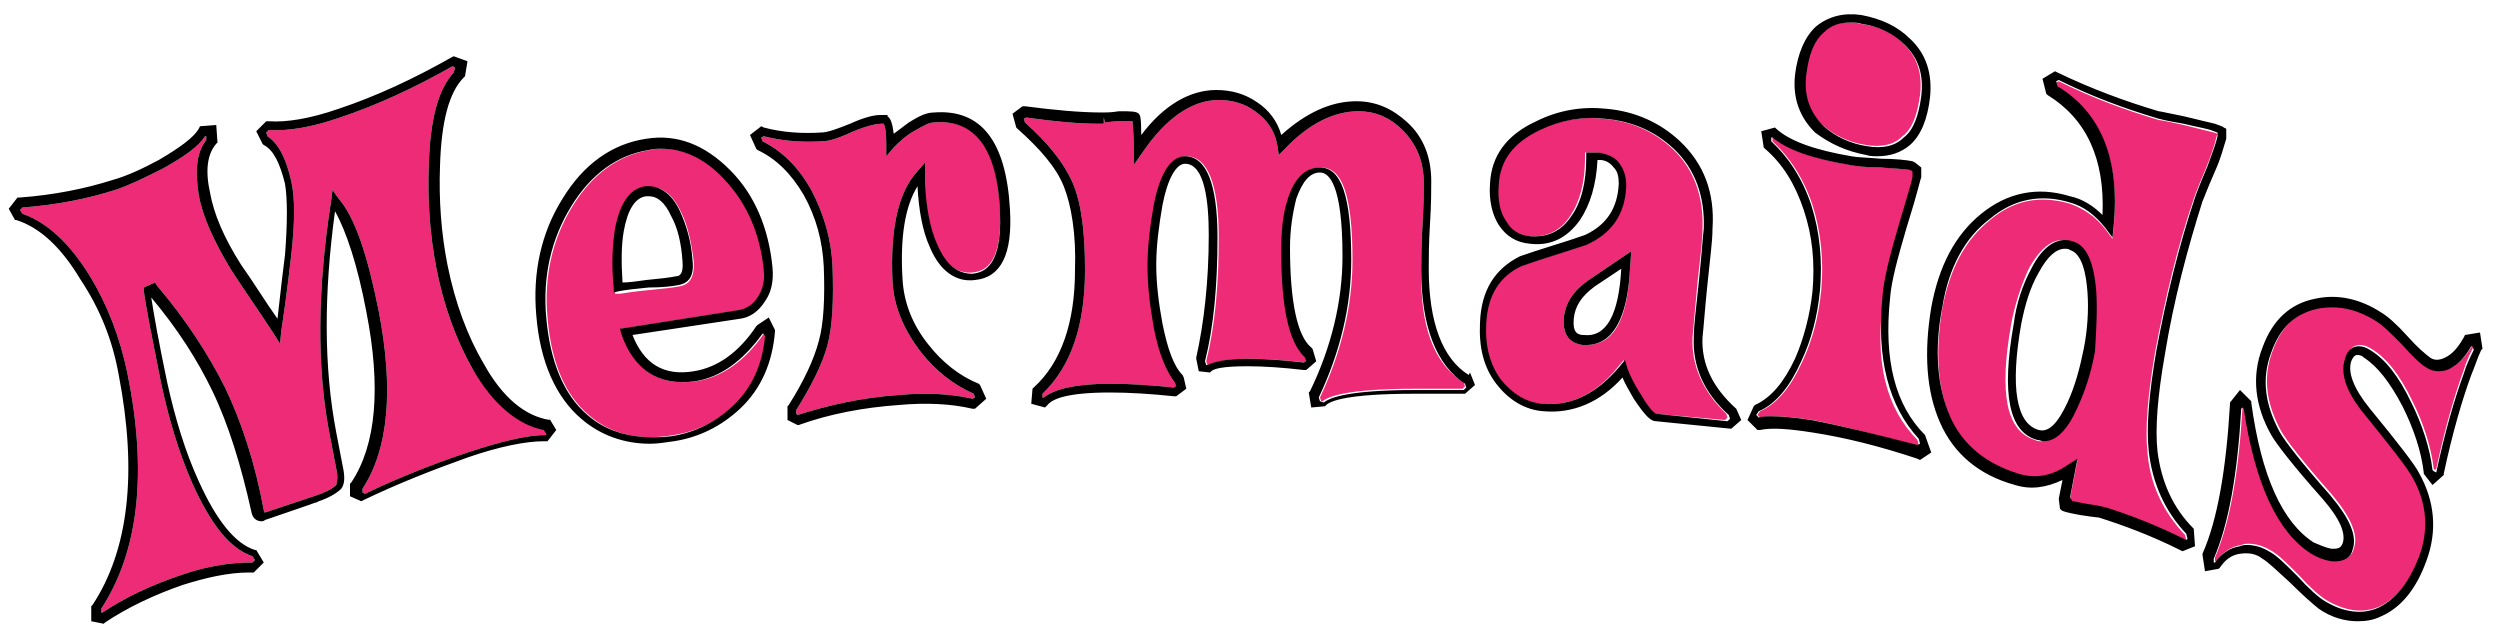 <?xml version="1.0" encoding="utf-8"?>
<!-- Generator: Adobe Illustrator 17.0.0, SVG Export Plug-In . SVG Version: 6.00 Build 0)  -->
<!DOCTYPE svg PUBLIC "-//W3C//DTD SVG 1.1//EN" "http://www.w3.org/Graphics/SVG/1.1/DTD/svg11.dtd">
<svg version="1.1" id="Layer_1" xmlns="http://www.w3.org/2000/svg" xmlns:xlink="http://www.w3.org/1999/xlink" x="0px" y="0px"
	 width="200px" height="51.5px" viewBox="0 0 200 51.5" enable-background="new 0 0 200 51.5" xml:space="preserve">
<path id="color1" fill="#EE2B76" d="M61.1,26.7c-1.5,2.2-3.4,3.5-5.4,3.8c-2.9,0.4-4.9-0.8-5.9-3.8l-0.1-0.4l9.5-1.5
	c0.6-0.1,1.1-0.4,1.5-1c0.4-0.6,0.5-1.3,0.5-2.2c-0.3-3-1.3-5.4-3.2-7.3c-1.5-1.6-3.2-2.4-5-2.4c-0.3,0-0.7,0-1,0.1
	c-2.5,0.4-4.6,1.9-6.2,4.5c-1.6,2.6-2.3,5.6-2,8.9c0.3,3.6,1.4,6.2,3.3,7.8c1.7,1.5,4,2.1,6.8,1.6c1.9-0.3,3.5-1.1,4.9-2.4
	c1.5-1.5,2.4-3.3,2.6-5.6L61.1,26.7L61.1,26.7z M49.2,23.5l0-0.4c-0.1-1.8-0.1-3.4,0.1-4.7c0.4-2.1,1.2-3.2,2.4-3.4
	c1.2-0.2,2.1,0.5,2.8,2c0.5,1,0.8,2.3,1,3.9c0.1,1.6-0.6,1.9-1.1,2c-0.5,0.1-1.3,0.2-2.4,0.3c-1.1,0.1-1.8,0.2-2.4,0.3L49.2,23.5z
	 M153.4,35.2l0.1,0.4l-0.2,0.1c-3-0.9-5.8-1.6-8.3-2.1c-1.3-0.2-2.4-0.3-3.2-0.3c-0.4,0-0.7,0-1,0.1l-0.2-0.2l0.2-0.3
	c1.4-0.6,2.5-2,3.4-4c0.8-1.7,1.3-3.6,1.5-5.7c0.2-2.3,0-4.6-0.7-6.8c-0.7-2.1-1.8-3.8-3.2-5.1l0-0.3l0.1,0c1.2,1,3.2,1.7,6.2,2.2
	c0.5,0.1,1.4,0.2,2.5,0.2c1,0.1,1.8,0.1,2.3,0.2l0.2,0.1l0,0.4c0,0.2-0.2,0.9-1.1,3.9c-0.7,2.4-1.2,4.3-1.3,5.7
	C149.9,28.9,150.9,32.7,153.4,35.2z M117.1,30.6l0.1,0.3l-0.2,0.2l-3.8,0c-5.4,0-6.9,0.6-7.4,1l-0.1,0l-0.1-0.3
	c1.7-3.6,2.6-7.3,2.6-11c0-5.1-0.8-7.4-2.5-7.4c-1.2,0-2.1,0.9-2.6,2.6c-0.4,1.2-0.5,2.6-0.5,4.1c0,4.5,0.6,7.3,1.9,8.5l0.1,0.3
	l-0.2,0.1c-1.7-0.2-3.2-0.3-4.5-0.3c-1.6,0-2.6,0.2-3.2,0.5l-0.1,0l-0.1-0.3c0.7-2.8,1-6.1,1-9.9c0-4.3-0.9-6.5-2.6-6.5
	c-1.1,0-2,1.3-2.5,3.9c-0.3,1.7-0.5,3.3-0.5,4.9c0,1.6,0.2,3.2,0.5,4.9c0.4,2.1,1,3.5,1.7,4.4l0.1,0.3L93.9,31
	c-1.9-0.2-3.5-0.3-5.1-0.3c-2.7,0-4.4,0.4-5.3,1.1l-0.1,0l0-0.3c2.3-2.2,3.4-5.5,3.4-9.9c0-3.1-0.3-5.4-1-7c-0.7-1.6-2-3.2-3.8-4.8
	l-0.1-0.3l0.2-0.1c2.1,0.3,4.1,0.5,5.8,0.5l0.2,0c0.1,0,0.1,0,0.2,0V9.4l0.1,0.4c0.1,0,0.5-0.1,1.3-0.1c0.5,0,0.8,0,0.9,0
	c0,0.2,0.1,0.8,0.1,2.3l0,1.2l0.7-1c1.9-2.8,4-4.2,6.1-4.2c1.1,0,2.1,0.3,2.9,0.9c1,0.7,1.6,1.6,1.8,2.8l0.1,0.7l0.5-0.5
	c1.9-2,3.9-3,5.9-3c1.3,0,2.5,0.5,3.5,1.5c1.1,1.1,1.7,2.5,1.7,4.2c0,0.7,0,1.8-0.1,3.4c-0.1,1.6-0.1,2.8-0.1,3.6
	C113.6,26.1,114.7,29.1,117.1,30.6z M135.4,27c0.1-1,0.2-2.4,0.4-4.4c0.2-1.9,0.4-3.4,0.4-4.3c0.1-2.6-0.7-4.8-2.4-6.4
	c-1.5-1.4-3.3-2.2-5.5-2.4c-1.8-0.2-3.5,0.1-5.2,0.9c-2.1,1-3.2,2.4-3.3,4.4c-0.1,1.2,0.1,2.2,0.6,2.9c0.4,0.7,1.1,1.1,1.9,1.2
	c1.4,0.1,2.5-0.4,3.3-1.6c0.8-1.2,1.2-2.7,1.2-4.7l0-0.4l1,0c0.7,0.1,1.2,0.3,1.6,0.8c0.4,0.5,0.6,1.1,0.6,1.9
	c-0.1,2.3-1.2,3.9-3.2,4.7c-1.8,0.6-3.5,1.1-5.2,1.7c-1.7,0.8-2.6,2.4-2.8,4.6c-0.1,1.8,0.3,3.3,1.2,4.5c0.9,1.2,1.9,1.8,3.3,1.9
	c2.3,0.2,4.3-0.7,6.1-2.9l0.5-0.6l0.2,0.7c0.1,0.5,0.5,1.2,1.1,2.1c0.9,1.4,1.2,1.5,1.2,1.5l5.6,0.5l0.2-0.2l-0.1-0.3
	C136.3,31.4,135.3,29.3,135.4,27z M130.4,21.5c-0.2,4.1-1.3,6.1-3.5,6.1c0,0,0,0,0,0c-0.1,0-0.2,0-0.3,0c-0.6-0.1-1.6-0.4-1.5-2.1
	c0.1-1.2,0.7-2.2,2-3.1l3.4-2.3L130.4,21.5z M80,16.9c0.2,4.7-1.6,4.8-2.2,4.9c-1.2,0.1-2.2-0.6-2.9-2.2c-0.6-1.3-0.9-3-1-4.9L74,13
	l-0.6,0.7c-1.5,1.6-2.2,4.5-2,8.8c0.1,2,0.9,3.9,2.3,5.7c1.2,1.5,2.6,2.6,4.2,3.3l0.1,0.3l-0.2,0.1c-1.7-0.4-3.7-0.5-5.9-0.3
	c-2.9,0.2-5.6,0.8-8.1,1.6l-0.1-0.1l0-0.3c1.2-1.9,2.1-3.7,2.5-5.2c0.4-1.5,0.5-3.6,0.4-6.3c-0.1-2.2-0.7-4.2-1.7-6.1
	c-1-1.8-2.3-3.1-3.9-3.9L60.9,11l0.2-0.1c1.6,0.4,3.1,0.5,4.7,0.4c0.6,0,1.4-0.3,2.5-0.8c1.2-0.5,1.9-0.6,2.2-0.6l0.2,0
	c0.1,0.2,0.2,0.6,0.2,1.6l0,1l0.6-0.7c0.4-0.4,0.9-0.9,1.6-1.3c0.7-0.4,1.2-0.7,1.6-0.7C78.1,9.5,79.8,11.8,80,16.9z M197.9,27.7
	c-0.3,0.6-0.6,1.2-0.8,1.9c-0.7,1.9-1.5,4.6-2.2,7.9l-0.1,0.1l-0.1-0.1c-0.2-1.7-0.8-3.6-1.7-5.4c-1-2.1-2.1-3.5-3.3-4.2
	c-0.3-0.2-0.6-0.3-0.9-0.3c-0.4,0-0.9,0.2-1.1,1c-0.4,1.2,0.1,2.7,1.6,4.5c2.2,2.7,3.5,4.4,3.8,5c1.2,2.1,1.3,4.3,0.5,6.4
	c-0.8,2-1.8,3.3-3.2,4c-1.3,0.6-2.8,0.4-4.3-0.5c-0.5-0.3-1.3-1-2.2-2c-1-1-1.7-1.7-2.3-2c-0.5-0.3-1.1-0.5-1.7-0.5
	c-0.2,0-0.4,0-0.6,0.1c-0.8,0.1-1.5,0.6-2,1.3l-0.1,0l0-0.3c1.2-2.8,1.9-6.8,2.2-12l0.1-0.1l0.1,0.1c0.9,6,2.7,9.9,5.4,11.6
	c0.5,0.3,1,0.5,1.6,0.6c1.1,0.1,1.6-0.4,1.7-0.9c0.4-1.1-0.2-2.5-1.8-4.4c-2.3-2.6-3.6-4.3-4-5c-1.2-2.2-1.5-4.3-0.7-6.4
	c0.7-2,1.9-3.1,3.7-3.5c1.6-0.3,3.1,0,4.7,1c0.5,0.3,1.1,0.9,2,1.8c0.9,1,1.5,1.6,2,1.9c0.3,0.2,0.6,0.3,1,0.3
	c0.4,0,0.8-0.1,1.2-0.4c0.5-0.3,1-0.9,1.4-1.6l0.1,0L197.9,27.7z M43.7,34.3l0.2,0.3l-0.2,0.2c-1.5,0-3.6,0.5-6.3,1.4
	c-2.7,0.9-5.5,2-8.2,3.3L29,39.4l0-0.3c2.1-3.2,2.5-8,1.3-14.2c-0.9-4.5-1.9-7.5-3.2-9l-0.5-0.7L26.5,16c-1.1,7-1.2,13.4-0.1,18.9
	l0.5,2.6c0.2,0.8,0,1.2,0,1.3c-0.1,0.1-0.4,0.4-1.5,0.8l-4.2,1.4c0,0-0.1,0-0.1-0.2c-0.7-3.8-1.8-7.1-3.1-9.8
	c-1.3-2.6-3.1-5.4-5.4-8.1l-0.2-0.3L11.5,23l0,0.2c0.1,1,0.6,3.5,1.4,7.5c0.6,2.8,1.4,5.5,2.5,8c1.5,3.3,3,5.2,4.8,5.8l0.2,0.3
	l-0.2,0.2l-0.1,0c-1.7,0-3.6,0.3-5.6,1c-2.4,0.8-4.5,1.8-6.3,3l-0.1,0l0-0.3c3-4.6,3.7-10.9,2.1-18.8c-0.6-2.9-1.6-5.5-3-7.8
	c-1.6-2.6-3.4-4.3-5.4-5l-0.2-0.3l0.2-0.2c2.7-0.2,5.2-0.7,7.4-1.4c1.2-0.4,2.4-1,3.8-1.7c1.8-1,2.9-1.8,3.4-2.6l0.1,0l0,0.3
	c-0.8,1-0.9,2.5-0.6,4.4c0.3,1.7,1.2,3.7,2.6,6c1.1,1.7,2.3,3.4,3.4,5.1l0.5,0.8l0.1-1c0.5-3.3,0.7-5.3,0.8-6.1
	c0.3-2.7,0.3-4.6,0-5.9c-0.4-1.8-1-3-1.9-3.6l-0.1-0.3l0.2-0.2c1.5,0.1,3.4-0.2,5.7-1c3-1,6-2.4,9-4.1l0.2,0.1l-0.1,0.4
	c-1.3,1.4-1.9,3.9-2,7.5c-0.1,2.8,0.1,5.5,0.6,8.1c0.6,3.1,1.6,5.8,2.9,8.1C39.6,32.3,41.5,33.9,43.7,34.3z M177.4,10.7
	c-0.1,0-0.2-0.1-0.3-0.1c-0.4-0.1-1.2-0.3-2.4-0.6c-1.8-0.4-2-0.4-2-0.4c-2.7-0.8-5.4-1.8-8-3.1l-0.2,0.1l0.1,0.4
	c3.5,2.2,5,5.9,4.5,11.1l-0.1,1l-0.6-0.8c-0.8-1-1.7-1.6-2.8-2c-2.4-0.7-4.5-0.3-6.4,1.3c-2,1.6-3.2,3.9-3.8,7
	c-0.6,3.5-0.4,6.4,0.6,8.8c1,2.3,2.9,3.8,5.5,4.6c1.3,0.4,2.6,0.1,3.9-0.7l0.8-0.5l-0.6,3.1l0.1,0.3c0.1,0,0.4,0.1,1.1,0.2
	c1.4,0.2,1.6,0.2,1.6,0.3c1.9,0.6,4.1,1.4,6.4,2.6l0.1-0.1l-0.1-0.4c-1.7-1.8-2.8-4-3-6.6c-0.2-1.8,0-4.5,0.6-8
	c0.8-4.3,1.8-8.5,3.1-12.3c0.1-0.3,0.4-1.1,1-2.5c0.4-1,0.7-1.9,0.8-2.4L177.4,10.7z M167.4,28.1c-0.3,1.6-0.7,3.1-1.4,4.5
	c-0.8,1.8-1.7,2.7-2.7,2.7h0c-0.2,0-0.3,0-0.5-0.1c-2.3-0.7-2.9-3.7-1.9-9.3c0.3-1.6,0.8-3.1,1.4-4.4c1-1.8,2.1-2.6,3.3-2.2
	c1.1,0.3,1.8,1.7,1.9,4C167.8,24.8,167.7,26.4,167.4,28.1z M152.3,3.5c1.1,1.1,1.5,2.4,1.3,4.1c-0.2,1.5-0.6,2.7-1.4,3.3
	c-0.7,0.7-1.7,0.9-2.9,0.7c-1.4-0.2-2.6-0.8-3.5-1.6c-1.1-1-1.6-2.3-1.4-4c0.2-1.6,0.6-2.7,1.4-3.4c0.6-0.6,1.3-0.8,2.2-0.8
	c0.2,0,0.5,0,0.8,0.1C150.3,2.1,151.4,2.6,152.3,3.5z"/>
<path id="outline" d="M74.7,9c-0.6,0-1.2,0.3-2,0.8c-0.4,0.3-0.8,0.6-1.2,0.9c-0.1-0.7-0.2-1.2-0.5-1.4L71,9.2l-0.6,0
	c-0.5,0-1.3,0.2-2.4,0.7c-1,0.4-1.8,0.7-2.3,0.7c-1.5,0.1-3.1,0-4.6-0.4l-0.2-0.1L60,10.8l0.5,1.1l0.1,0.1c1.5,0.7,2.7,1.9,3.7,3.6
	c1,1.8,1.5,3.7,1.6,5.7c0.1,2.5,0,4.6-0.4,6c-0.4,1.5-1.2,3.2-2.4,5.1L63,32.5l0,1.1l0.8,0.4l0.1,0c2.5-0.9,5.2-1.4,8-1.6
	c2.2-0.2,4.2-0.1,5.9,0.3l0.2,0l0.9-0.8l-0.5-1.1l-0.1-0.1c-1.5-0.6-2.9-1.7-4-3.1c-1.3-1.6-2-3.4-2.1-5.3c-0.2-3.3,0.2-5.8,1.2-7.4
	c0.1,1.9,0.4,3.6,1,4.9c0.8,1.9,2.1,2.8,3.6,2.6c2.1-0.2,3-2.1,2.8-5.6C80.5,11.3,78.5,8.7,74.7,9z M75,19.6c-0.6-1.3-0.9-3-1-4.9
	L74,13l-0.6,0.7c-1.5,1.6-2.2,4.5-2,8.8c0.1,2,0.9,3.9,2.3,5.7c1.2,1.5,2.6,2.6,4.2,3.3l0.1,0.3l-0.2,0.1c-1.7-0.4-3.7-0.5-5.9-0.3
	c-2.9,0.2-5.6,0.8-8.1,1.6l-0.1-0.1l0-0.3c1.2-1.9,2.1-3.7,2.5-5.2c0.4-1.5,0.5-3.6,0.4-6.3c-0.1-2.2-0.7-4.2-1.7-6.1
	c-1-1.8-2.3-3.1-3.9-3.9L60.9,11l0.2-0.1c1.6,0.4,3.1,0.5,4.7,0.4c0.6,0,1.4-0.3,2.5-0.8c1.2-0.5,1.9-0.6,2.2-0.6l0.2,0
	c0.1,0.2,0.2,0.6,0.2,1.6l0,1l0.6-0.7c0.4-0.4,0.9-0.9,1.6-1.3c0.7-0.4,1.2-0.7,1.6-0.7c3.3-0.3,5.1,2.1,5.3,7.2
	c0.2,4.7-1.6,4.8-2.2,4.9C76.6,21.9,75.7,21.2,75,19.6z M149.3,12.4c0.3,0.1,0.6,0.1,0.9,0.1c1,0,1.9-0.3,2.6-0.9
	c0.9-0.8,1.4-2.1,1.6-3.8c0.2-1.9-0.3-3.5-1.6-4.7c-1-1-2.3-1.6-3.9-1.9c-1.4-0.2-2.6,0.1-3.6,0.9c-0.9,0.8-1.5,2.2-1.7,3.9
	c-0.2,1.9,0.4,3.4,1.6,4.6C146.4,11.5,147.7,12.1,149.3,12.4z M144.5,6c0.2-1.6,0.6-2.7,1.4-3.4c0.6-0.6,1.3-0.8,2.2-0.8
	c0.2,0,0.5,0,0.8,0.1c1.4,0.2,2.6,0.8,3.5,1.7c1.1,1.1,1.5,2.4,1.3,4.1c-0.2,1.5-0.6,2.7-1.4,3.3c-0.7,0.7-1.7,0.9-2.9,0.7
	c-1.4-0.2-2.6-0.8-3.5-1.6C144.8,9,144.3,7.7,144.5,6z M60.6,26l-0.1,0.1c-1.4,2.1-3.1,3.3-5,3.6c-2.4,0.4-4-0.6-4.9-2.9l8.6-1.3
	c0.8-0.1,1.5-0.6,2-1.4c0.5-0.7,0.7-1.6,0.6-2.7c-0.3-3.1-1.4-5.8-3.4-7.8c-2-2-4.2-2.9-6.7-2.5c-2.7,0.4-5,2-6.7,4.8
	c-1.7,2.7-2.4,5.9-2.1,9.3c0.3,3.8,1.6,6.6,3.6,8.3c1.5,1.3,3.4,2,5.5,2c0.6,0,1.2-0.1,1.9-0.2c2-0.3,3.8-1.2,5.3-2.6
	c1.7-1.6,2.6-3.7,2.8-6.2l0-0.1l-0.5-1L60.6,26z M47,33.2c-1.9-1.6-3-4.3-3.3-7.8c-0.3-3.3,0.4-6.3,2-8.9c1.6-2.6,3.7-4.1,6.2-4.5
	c0.4-0.1,0.7-0.1,1-0.1c1.8,0,3.5,0.8,5,2.4c1.8,1.9,2.9,4.3,3.2,7.3c0.1,0.9-0.1,1.6-0.5,2.2c-0.4,0.6-0.9,0.9-1.5,1l-9.5,1.5
	l0.1,0.4c1,2.9,3,4.2,5.9,3.8c2-0.3,3.8-1.6,5.4-3.8l0.1,0l0.1,0.2c-0.2,2.2-1,4.1-2.6,5.6c-1.4,1.3-3,2.1-4.9,2.4
	C51,35.2,48.7,34.7,47,33.2z M117.5,30c-2.1-1.3-3.2-4.2-3.2-8.5c0-0.8,0-2,0.1-3.6c0.1-1.6,0.1-2.7,0.1-3.4c0-1.9-0.6-3.5-1.9-4.7
	c-1.2-1.1-2.5-1.7-4.1-1.7c-2,0-4,0.9-6,2.7c-0.3-1.1-1-2-1.9-2.6c-1-0.7-2.1-1-3.3-1c-2.1,0-4.2,1.2-6,3.6c0-1.5-0.1-1.6-0.2-1.7
	c-0.2-0.2-0.6-0.2-1.6-0.2C88.9,9,88.5,9,88.2,9l0,0h0v0c-1.8,0-3.9-0.2-6.2-0.5l-0.2,0l-0.8,0.6l0.3,1.1l0.1,0.1
	c1.8,1.6,3.1,3.1,3.7,4.6c0.6,1.5,1,3.8,0.9,6.7c0,4.2-1.1,7.4-3.3,9.4l-0.1,0.1l-0.1,1.2l1.1,0.3l0.2-0.2c0.4-0.5,1.6-1,5-1h0
	c1.5,0,3.2,0.1,5.1,0.3l0.2,0l0.8-0.6l-0.2-0.9l-0.1-0.2c-0.7-0.7-1.2-2.1-1.6-4.1c-0.3-1.6-0.5-3.2-0.5-4.7c0-1.5,0.2-3.1,0.5-4.8
	c0.4-2.1,1.1-3.3,1.8-3.3c1.6,0,1.9,3.1,1.9,5.7c0,3.8-0.4,7.1-1,9.8l0,0.1l0.2,1l0.9,0.1l0.1-0.1c0.2-0.2,0.9-0.4,2.9-0.4h0
	c1.3,0,2.8,0.1,4.5,0.3l0.2,0l0.8-0.7l-0.3-1l-0.1-0.1c-1.1-0.9-1.7-3.6-1.7-8c0-1.4,0.2-2.7,0.5-3.9c0.5-1.4,1.1-2.1,1.9-2.1
	c0.7,0,1.8,0.9,1.8,6.7c0,3.6-0.9,7.3-2.6,10.8l-0.1,0.1l0.2,1.2l1.1-0.1l0.1-0.1c0.3-0.3,1.6-0.9,7-0.9l4.1,0l0.8-0.7l-0.4-1
	L117.5,30z M105.6,32.1l-0.1-0.3c1.7-3.6,2.6-7.3,2.6-11c0-5.1-0.8-7.4-2.5-7.4c-1.2,0-2.1,0.9-2.6,2.6c-0.4,1.2-0.5,2.6-0.5,4.1
	c0,4.5,0.6,7.3,1.9,8.5l0.1,0.3l-0.2,0.1c-1.7-0.2-3.2-0.3-4.5-0.3c-1.6,0-2.6,0.2-3.2,0.5l-0.1,0l-0.1-0.3c0.7-2.8,1-6.1,1-9.9
	c0-4.3-0.9-6.5-2.6-6.5c-1.1,0-2,1.3-2.5,3.9c-0.3,1.7-0.5,3.3-0.5,4.9c0,1.6,0.2,3.2,0.5,4.9c0.4,2.1,1,3.5,1.7,4.4l0.1,0.3
	L93.9,31c-1.9-0.2-3.5-0.3-5.1-0.3c-2.7,0-4.4,0.4-5.3,1.1l-0.1,0l0-0.3c2.3-2.2,3.4-5.5,3.4-9.9c0-3.1-0.3-5.4-1-7
	c-0.7-1.6-2-3.2-3.8-4.8l-0.1-0.3l0.2-0.1c2.1,0.3,4.1,0.5,5.8,0.5l0.2,0c0.1,0,0.1,0,0.2,0V9.4l0.1,0.4c0.1,0,0.5-0.1,1.3-0.1
	c0.5,0,0.8,0,0.9,0c0,0.2,0.1,0.8,0.1,2.3l0,1.2l0.7-1c1.9-2.8,4-4.2,6.1-4.2c1.1,0,2.1,0.3,2.9,0.9c1,0.7,1.6,1.6,1.8,2.8l0.1,0.7
	l0.5-0.5c1.9-2,3.9-3,5.9-3c1.3,0,2.5,0.5,3.5,1.5c1.1,1.1,1.7,2.5,1.7,4.2c0,0.7,0,1.8-0.1,3.4c-0.1,1.6-0.1,2.8-0.1,3.6
	c0,4.5,1.2,7.6,3.5,9.1l0.1,0.3l-0.2,0.2l-3.8,0c-5.4,0-6.9,0.6-7.4,1L105.6,32.1z M44,33.6c-2-0.3-3.8-1.8-5.3-4.5
	c-1.3-2.2-2.3-4.9-2.9-7.9c-0.5-2.5-0.7-5.2-0.6-7.9c0.1-3.5,0.7-5.9,1.9-7.1l0.1-0.1l0.2-1.2l-1.1-0.4l-0.2,0.1c-3,1.7-6,3.1-9,4.1
	c-2.3,0.8-4.2,1.1-5.6,1l-0.2,0l-0.8,0.8l0.5,1l0.1,0.1c0.8,0.4,1.3,1.5,1.7,3.1c0.2,1.2,0.2,3.1,0,5.7c-0.1,0.7-0.3,2.4-0.6,5.1
	c-1-1.4-1.9-2.9-2.9-4.3c-1.4-2.2-2.2-4.1-2.5-5.8c-0.4-1.8-0.2-3.1,0.5-3.9l0.1-0.1l-0.1-1.4L16,10.1l-0.1,0.2
	c-0.4,0.7-1.5,1.5-3.2,2.5c-1.3,0.7-2.6,1.3-3.7,1.6c-2.2,0.7-4.7,1.2-7.4,1.4l-0.2,0l-0.7,0.9l0.5,0.9l0.1,0
	c1.9,0.6,3.6,2.2,5.1,4.7C8,24.7,9,27.2,9.5,30c1.5,7.8,0.8,14-2.1,18.4l-0.1,0.1l0,1.2l1,0.2l0.1-0.1c1.8-1.2,3.9-2.2,6.2-3
	c1.9-0.6,3.7-1,5.3-1l0.4,0l0.8-0.8l-0.6-1l-0.1,0c-1.6-0.5-3.1-2.4-4.5-5.5c-1.1-2.4-1.9-5.1-2.5-7.8c-0.7-3.3-1.1-5.6-1.3-6.9
	c2.1,2.5,3.7,5,4.9,7.5c1.3,2.7,2.3,6,3.1,9.6c0.1,0.7,0.6,0.8,0.8,0.8c0.1,0,0.2,0,0.3-0.1l3.5-1.2c0.3-0.1,0.5-0.2,0.6-0.2l0,0
	l0.2-0.1l0,0c0.9-0.3,1.5-0.7,1.8-1c0.3-0.4,0.3-1,0.1-1.9l-0.5-2.6c-1-5.2-1-11.1-0.1-17.7c0.9,1.6,1.8,4.3,2.5,8
	c1.2,6.1,0.8,10.7-1.2,13.7l-0.1,0.1l0,1l0.9,0.4l0.2-0.1c2.7-1.3,5.5-2.4,8.3-3.4c2.6-0.9,4.7-1.3,6.1-1.3l0.3,0l0.7-0.9l-0.6-1
	L44,33.6z M43.7,34.8c-1.5,0-3.6,0.5-6.3,1.4c-2.7,0.9-5.5,2-8.2,3.3L29,39.4l0-0.3c2.1-3.2,2.5-8,1.3-14.2c-0.9-4.5-1.9-7.5-3.2-9
	l-0.5-0.7L26.5,16c-1.1,7-1.2,13.4-0.1,18.9l0.5,2.6c0.2,0.8,0,1.2,0,1.3c-0.1,0.1-0.4,0.4-1.5,0.8l-4.2,1.4c0,0-0.1,0-0.1-0.2
	c-0.7-3.8-1.8-7.1-3.1-9.8c-1.3-2.6-3.1-5.4-5.4-8.1l-0.2-0.3L11.5,23l0,0.2c0.1,1,0.6,3.5,1.4,7.5c0.6,2.8,1.4,5.5,2.5,8
	c1.5,3.3,3,5.2,4.8,5.8l0.2,0.3l-0.2,0.2l-0.1,0c-1.7,0-3.6,0.3-5.6,1c-2.4,0.8-4.5,1.8-6.3,3l-0.1,0l0-0.3c3-4.6,3.7-10.9,2.1-18.8
	c-0.6-2.9-1.6-5.5-3-7.8c-1.6-2.6-3.4-4.3-5.4-5l-0.2-0.3l0.2-0.2c2.7-0.2,5.2-0.7,7.4-1.4c1.2-0.4,2.4-1,3.8-1.7
	c1.8-1,2.9-1.8,3.4-2.6l0.1,0l0,0.3c-0.8,1-0.9,2.5-0.6,4.4c0.3,1.7,1.2,3.7,2.6,6c1.1,1.7,2.3,3.4,3.4,5.1l0.5,0.8l0.1-1
	c0.5-3.3,0.7-5.3,0.8-6.1c0.3-2.7,0.3-4.6,0-5.9c-0.4-1.8-1-3-1.9-3.6l-0.1-0.3l0.2-0.2c1.5,0.1,3.4-0.2,5.7-1c3-1,6-2.4,9-4.1
	l0.2,0.1l-0.1,0.4c-1.3,1.4-1.9,3.9-2,7.5c-0.1,2.8,0.1,5.5,0.6,8.1c0.6,3.1,1.6,5.8,2.9,8.1c1.6,2.8,3.6,4.5,5.7,4.9l0.2,0.3
	L43.7,34.8z M138.9,32.7c-1.9-1.7-2.8-3.6-2.7-5.7c0.1-0.9,0.2-2.4,0.4-4.3c0.2-2,0.4-3.4,0.4-4.4c0.2-2.9-0.7-5.2-2.6-7
	c-1.6-1.5-3.6-2.4-5.9-2.6c-1.9-0.2-3.8,0.1-5.6,1c-2.4,1.1-3.6,2.8-3.7,5c-0.1,1.4,0.2,2.5,0.7,3.3c0.6,0.9,1.4,1.4,2.5,1.5
	c1.7,0.2,3-0.5,4-1.9c0.8-1.2,1.3-2.8,1.4-4.8l0.2,0c0.4,0,0.8,0.2,1.1,0.6c0.3,0.3,0.4,0.7,0.4,1.3c-0.1,2-1,3.3-2.7,4.1
	c-1.7,0.6-3.5,1.1-5.2,1.7c-2,1-3.1,2.7-3.2,5.3c-0.1,2,0.3,3.6,1.3,4.9c1,1.3,2.3,2.1,3.8,2.2c2.3,0.2,4.5-0.7,6.3-2.7
	c0.2,0.5,0.5,1,0.9,1.7c1,1.5,1.4,1.8,1.8,1.8l6,0.6l0.8-0.7L138.9,32.7L138.9,32.7z M132.5,33.1c0,0-0.4-0.1-1.2-1.5
	c-0.6-0.9-0.9-1.6-1.1-2.1l-0.2-0.7l-0.5,0.6c-1.8,2.1-3.8,3.1-6.1,2.9c-1.3-0.1-2.4-0.8-3.3-1.9c-0.9-1.2-1.3-2.7-1.2-4.5
	c0.1-2.3,1.1-3.8,2.8-4.6c1.7-0.6,3.4-1.1,5.2-1.7c2-0.9,3.1-2.4,3.2-4.7c0-0.8-0.2-1.4-0.6-1.9c-0.4-0.5-1-0.7-1.6-0.8l-1,0l0,0.4
	c0,2-0.4,3.6-1.2,4.7c-0.8,1.2-1.9,1.7-3.3,1.6c-0.9-0.1-1.5-0.5-1.9-1.2c-0.5-0.7-0.7-1.7-0.6-2.9c0.1-2,1.2-3.4,3.3-4.4
	c1.7-0.8,3.4-1.1,5.2-0.9c2.2,0.2,4,1,5.5,2.4c1.7,1.6,2.5,3.8,2.4,6.4c-0.1,0.9-0.2,2.4-0.4,4.3c-0.2,2-0.4,3.4-0.4,4.4
	c-0.1,2.3,0.8,4.4,2.8,6.2l0.1,0.3l-0.2,0.2L132.5,33.1z M175.5,42.3c-1.7-1.7-2.6-3.8-2.9-6.2c-0.2-1.8,0-4.4,0.6-7.8
	c0.7-4.3,1.8-8.4,3-12.2c0.1-0.2,0.3-0.8,1-2.4c0.5-1.1,0.7-2,0.9-2.6l0-0.8l-0.2-0.1c-0.1-0.1-0.2-0.1-0.7-0.3
	c-0.4-0.1-1.3-0.3-2.5-0.6c-1.5-0.3-1.9-0.4-2-0.4c-2.7-0.8-5.4-1.8-8.1-3.1l-0.2-0.1l-1,0.6l0.3,1.2l0.1,0.1
	c3.1,1.9,4.6,5.1,4.4,9.6c-0.7-0.7-1.6-1.3-2.6-1.5c-2.6-0.8-5-0.3-7.1,1.4c-2.1,1.7-3.4,4.2-4,7.5c-0.6,3.6-0.4,6.7,0.7,9.2
	c1.1,2.5,3.1,4.2,6,5c1.3,0.4,2.5,0.2,3.8-0.4l-0.3,1.5l0.1,0.8l0.1,0.1c0.1,0.1,0.4,0.2,1.5,0.4c1.3,0.2,1.5,0.2,1.5,0.2
	c1.9,0.6,4.1,1.4,6.5,2.6l0.2,0.1l1-0.4L175.5,42.3L175.5,42.3z M165.6,39.8l0.6-3.1l-0.8,0.5c-1.3,0.9-2.6,1.1-3.9,0.7
	c-2.6-0.8-4.5-2.3-5.5-4.6c-1-2.3-1.3-5.3-0.6-8.8c0.5-3.1,1.8-5.5,3.8-7c1.9-1.6,4.1-2,6.4-1.3c1.1,0.3,2,1,2.8,2L169,19l0.1-1
	c0.5-5.2-1-9-4.5-11.1l-0.1-0.4l0.2-0.1c2.6,1.3,5.3,2.3,8,3.1c0.1,0,0.2,0.1,2,0.4c1.2,0.3,2,0.4,2.4,0.6c0.1,0,0.2,0.1,0.3,0.1
	l0,0.3c-0.1,0.5-0.4,1.3-0.8,2.4c-0.6,1.4-0.9,2.2-1,2.5c-1.3,3.9-2.3,8-3.1,12.3c-0.6,3.5-0.8,6.1-0.6,8c0.3,2.6,1.3,4.8,3,6.6
	l0.1,0.4l-0.1,0.1c-2.4-1.2-4.5-2-6.4-2.6c-0.1,0-0.2-0.1-1.6-0.3c-0.6-0.1-0.9-0.2-1.1-0.2L165.6,39.8z M154,34.8
	c-2.4-2.4-3.3-6-2.8-10.9c0.1-1.4,0.6-3.2,1.3-5.6c1-3.2,1.1-3.9,1.2-4.1l0-0.8l-0.5-0.4l-0.2-0.1c-0.5-0.1-1.4-0.2-2.5-0.2
	c-1.1-0.1-1.9-0.1-2.4-0.2c-2.9-0.5-4.9-1.2-6-2.2l-0.1-0.1l-1.1,0.3l0.2,1.3l0.1,0.1c1.4,1.2,2.4,2.8,3.1,4.9
	c0.7,2.1,0.9,4.2,0.7,6.5c-0.2,1.9-0.7,3.8-1.4,5.4c-0.9,1.9-1.9,3.1-3.2,3.7l-0.1,0.1l-0.5,1.1l0.8,0.8l0.2,0
	c0.9-0.2,2.3-0.1,4.2,0.2c2.6,0.4,5.4,1.1,8.4,2.1l0.2,0.1l0.9-0.6L154,34.8L154,34.8z M144.9,33.6c-1.3-0.2-2.4-0.3-3.2-0.3
	c-0.4,0-0.7,0-1,0.1l-0.2-0.2l0.2-0.3c1.4-0.6,2.5-2,3.4-4c0.8-1.7,1.3-3.6,1.5-5.7c0.2-2.3,0-4.6-0.7-6.8c-0.7-2.1-1.8-3.8-3.2-5.1
	l0-0.3l0.1,0c1.2,1,3.2,1.7,6.2,2.2c0.5,0.1,1.4,0.2,2.5,0.2c1,0.1,1.8,0.1,2.3,0.2l0.2,0.1l0,0.4c0,0.2-0.2,0.9-1.1,3.9
	c-0.7,2.4-1.2,4.3-1.3,5.7c-0.5,5,0.5,8.8,2.9,11.4l0.1,0.4l-0.2,0.1C150.3,34.8,147.5,34.1,144.9,33.6z M198.4,26.6l-1.2,0.2
	l-0.1,0.2c-0.4,0.7-0.8,1.2-1.3,1.5c-0.5,0.3-1,0.4-1.4,0.1c-0.4-0.3-1-0.8-1.8-1.7c-0.9-1-1.6-1.6-2.1-1.9
	c-1.7-1.1-3.5-1.5-5.3-1.1c-2,0.4-3.4,1.7-4.2,3.9c-0.9,2.3-0.6,4.7,0.7,7c0.4,0.7,1.7,2.4,4.1,5.1c1.4,1.6,1.9,2.8,1.6,3.6
	c-0.1,0.2-0.2,0.4-0.7,0.4c-0.1,0-0.1,0-0.2,0c-0.5-0.1-0.9-0.3-1.4-0.5c-2.5-1.6-4.2-5.3-5-11.2l0-0.1l-0.9-0.9l-0.8,1l0,0.1
	c-0.3,5.2-1,9.3-2.2,12l0,0.1l0.2,1.3l1.1-0.2l0.1-0.1c0.4-0.6,0.9-1,1.6-1.1c0.7-0.1,1.3,0,1.8,0.4c0.5,0.3,1.2,1,2.2,1.9
	c1,1,1.8,1.7,2.3,2.1c1,0.7,2.1,1,3.1,1c0.7,0,1.3-0.1,1.9-0.4c1.6-0.7,2.8-2.2,3.6-4.4c0.9-2.4,0.7-4.8-0.6-7.1
	c-0.3-0.6-1.6-2.3-3.9-5.1c-1.3-1.6-1.8-2.9-1.5-3.8c0.2-0.5,0.4-0.5,0.5-0.5c0.1,0,0.3,0,0.5,0.2c1.1,0.7,2.1,2,3.1,3.9
	c0.9,1.8,1.5,3.6,1.7,5.3l0,0.1l0.7,0.9l0.9-0.8l0-0.1c0.7-3.3,1.5-6,2.2-7.9c0.3-0.7,0.5-1.4,0.8-2l0.1-0.1L198.4,26.6z
	 M194.7,37.7l-0.1-0.1c-0.2-1.7-0.8-3.6-1.7-5.4c-1-2.1-2.1-3.5-3.3-4.2c-0.3-0.2-0.6-0.3-0.9-0.3c-0.4,0-0.9,0.2-1.1,1
	c-0.4,1.2,0.1,2.7,1.6,4.5c2.2,2.7,3.5,4.4,3.8,5c1.2,2.1,1.3,4.3,0.5,6.4c-0.8,2-1.8,3.3-3.2,4c-1.3,0.6-2.8,0.4-4.3-0.5
	c-0.5-0.3-1.3-1-2.2-2c-1-1-1.7-1.7-2.3-2c-0.5-0.3-1.1-0.5-1.7-0.5c-0.2,0-0.4,0-0.6,0.1c-0.8,0.1-1.5,0.6-2,1.3l-0.1,0l0-0.3
	c1.2-2.8,1.9-6.8,2.2-12l0.1-0.1l0.1,0.1c0.9,6,2.7,9.9,5.4,11.6c0.5,0.3,1,0.5,1.6,0.6c1.1,0.1,1.6-0.4,1.7-0.9
	c0.4-1.1-0.2-2.5-1.8-4.4c-2.3-2.6-3.6-4.3-4-5c-1.2-2.2-1.5-4.3-0.7-6.4c0.7-2,1.9-3.1,3.7-3.5c1.6-0.3,3.1,0,4.7,1
	c0.5,0.3,1.1,0.9,2,1.8c0.9,1,1.5,1.6,2,1.9c0.3,0.2,0.6,0.3,1,0.3c0.4,0,0.8-0.1,1.2-0.4c0.5-0.3,1-0.9,1.4-1.6l0.1,0l0.1,0.3
	c-0.3,0.6-0.6,1.2-0.8,1.9c-0.7,1.9-1.5,4.6-2.2,7.9L194.7,37.7z M167.7,23.3c-0.2-2.4-0.8-3.7-1.9-4c-1.2-0.4-2.4,0.4-3.3,2.2
	c-0.7,1.3-1.2,2.8-1.4,4.4c-1,5.6-0.4,8.7,1.9,9.3c0.2,0,0.3,0.1,0.5,0.1h0c1,0,1.9-0.9,2.7-2.7c0.6-1.3,1.1-2.8,1.4-4.5
	C167.7,26.4,167.8,24.8,167.7,23.3z M166.7,27.9c-0.3,1.5-0.7,3-1.3,4.3c-0.8,1.7-1.5,2.4-2.3,2.2c-1.8-0.5-2.3-3.4-1.4-8.5
	c0.3-1.5,0.7-2.9,1.4-4.1c0.7-1.3,1.4-1.9,2.1-1.9c0.1,0,0.3,0,0.4,0.1c1,0.3,1.3,2,1.4,3.4C167.1,24.8,167,26.4,166.7,27.9z
	 M125.1,25.5c-0.1,1.7,0.9,2,1.5,2.1c0.1,0,0.2,0,0.3,0c0,0,0,0,0,0c2.1,0,3.3-2.1,3.5-6.1l0.1-1.4l-3.4,2.3
	C125.8,23.3,125.2,24.3,125.1,25.5z M129.7,21.5c-0.2,3.7-1.2,5.5-3,5.3c-0.5,0-0.9-0.2-0.8-1.3c0.1-1,0.6-1.8,1.7-2.6L129.7,21.5z
	 M54.3,22.8c0.5-0.1,1.3-0.4,1.1-2c-0.1-1.5-0.5-2.8-1-3.9c-0.7-1.5-1.7-2.1-2.8-2c-1.2,0.2-2,1.3-2.4,3.4c-0.2,1.3-0.3,2.9-0.1,4.7
	l0,0.4l0.4-0.1c0.5-0.1,1.3-0.2,2.4-0.3C53,23,53.8,22.9,54.3,22.8z M49.8,22.6c-0.1-1.6-0.1-3,0.1-4.1c0.3-1.7,0.9-2.7,1.8-2.8
	c0.1,0,0.2,0,0.2,0c0.7,0,1.3,0.5,1.8,1.6c0.5,0.9,0.8,2.1,0.9,3.6c0.1,1.1-0.3,1.2-0.5,1.2c-0.5,0.1-1.3,0.2-2.4,0.3
	C51,22.5,50.3,22.6,49.8,22.6z"/>
</svg>
